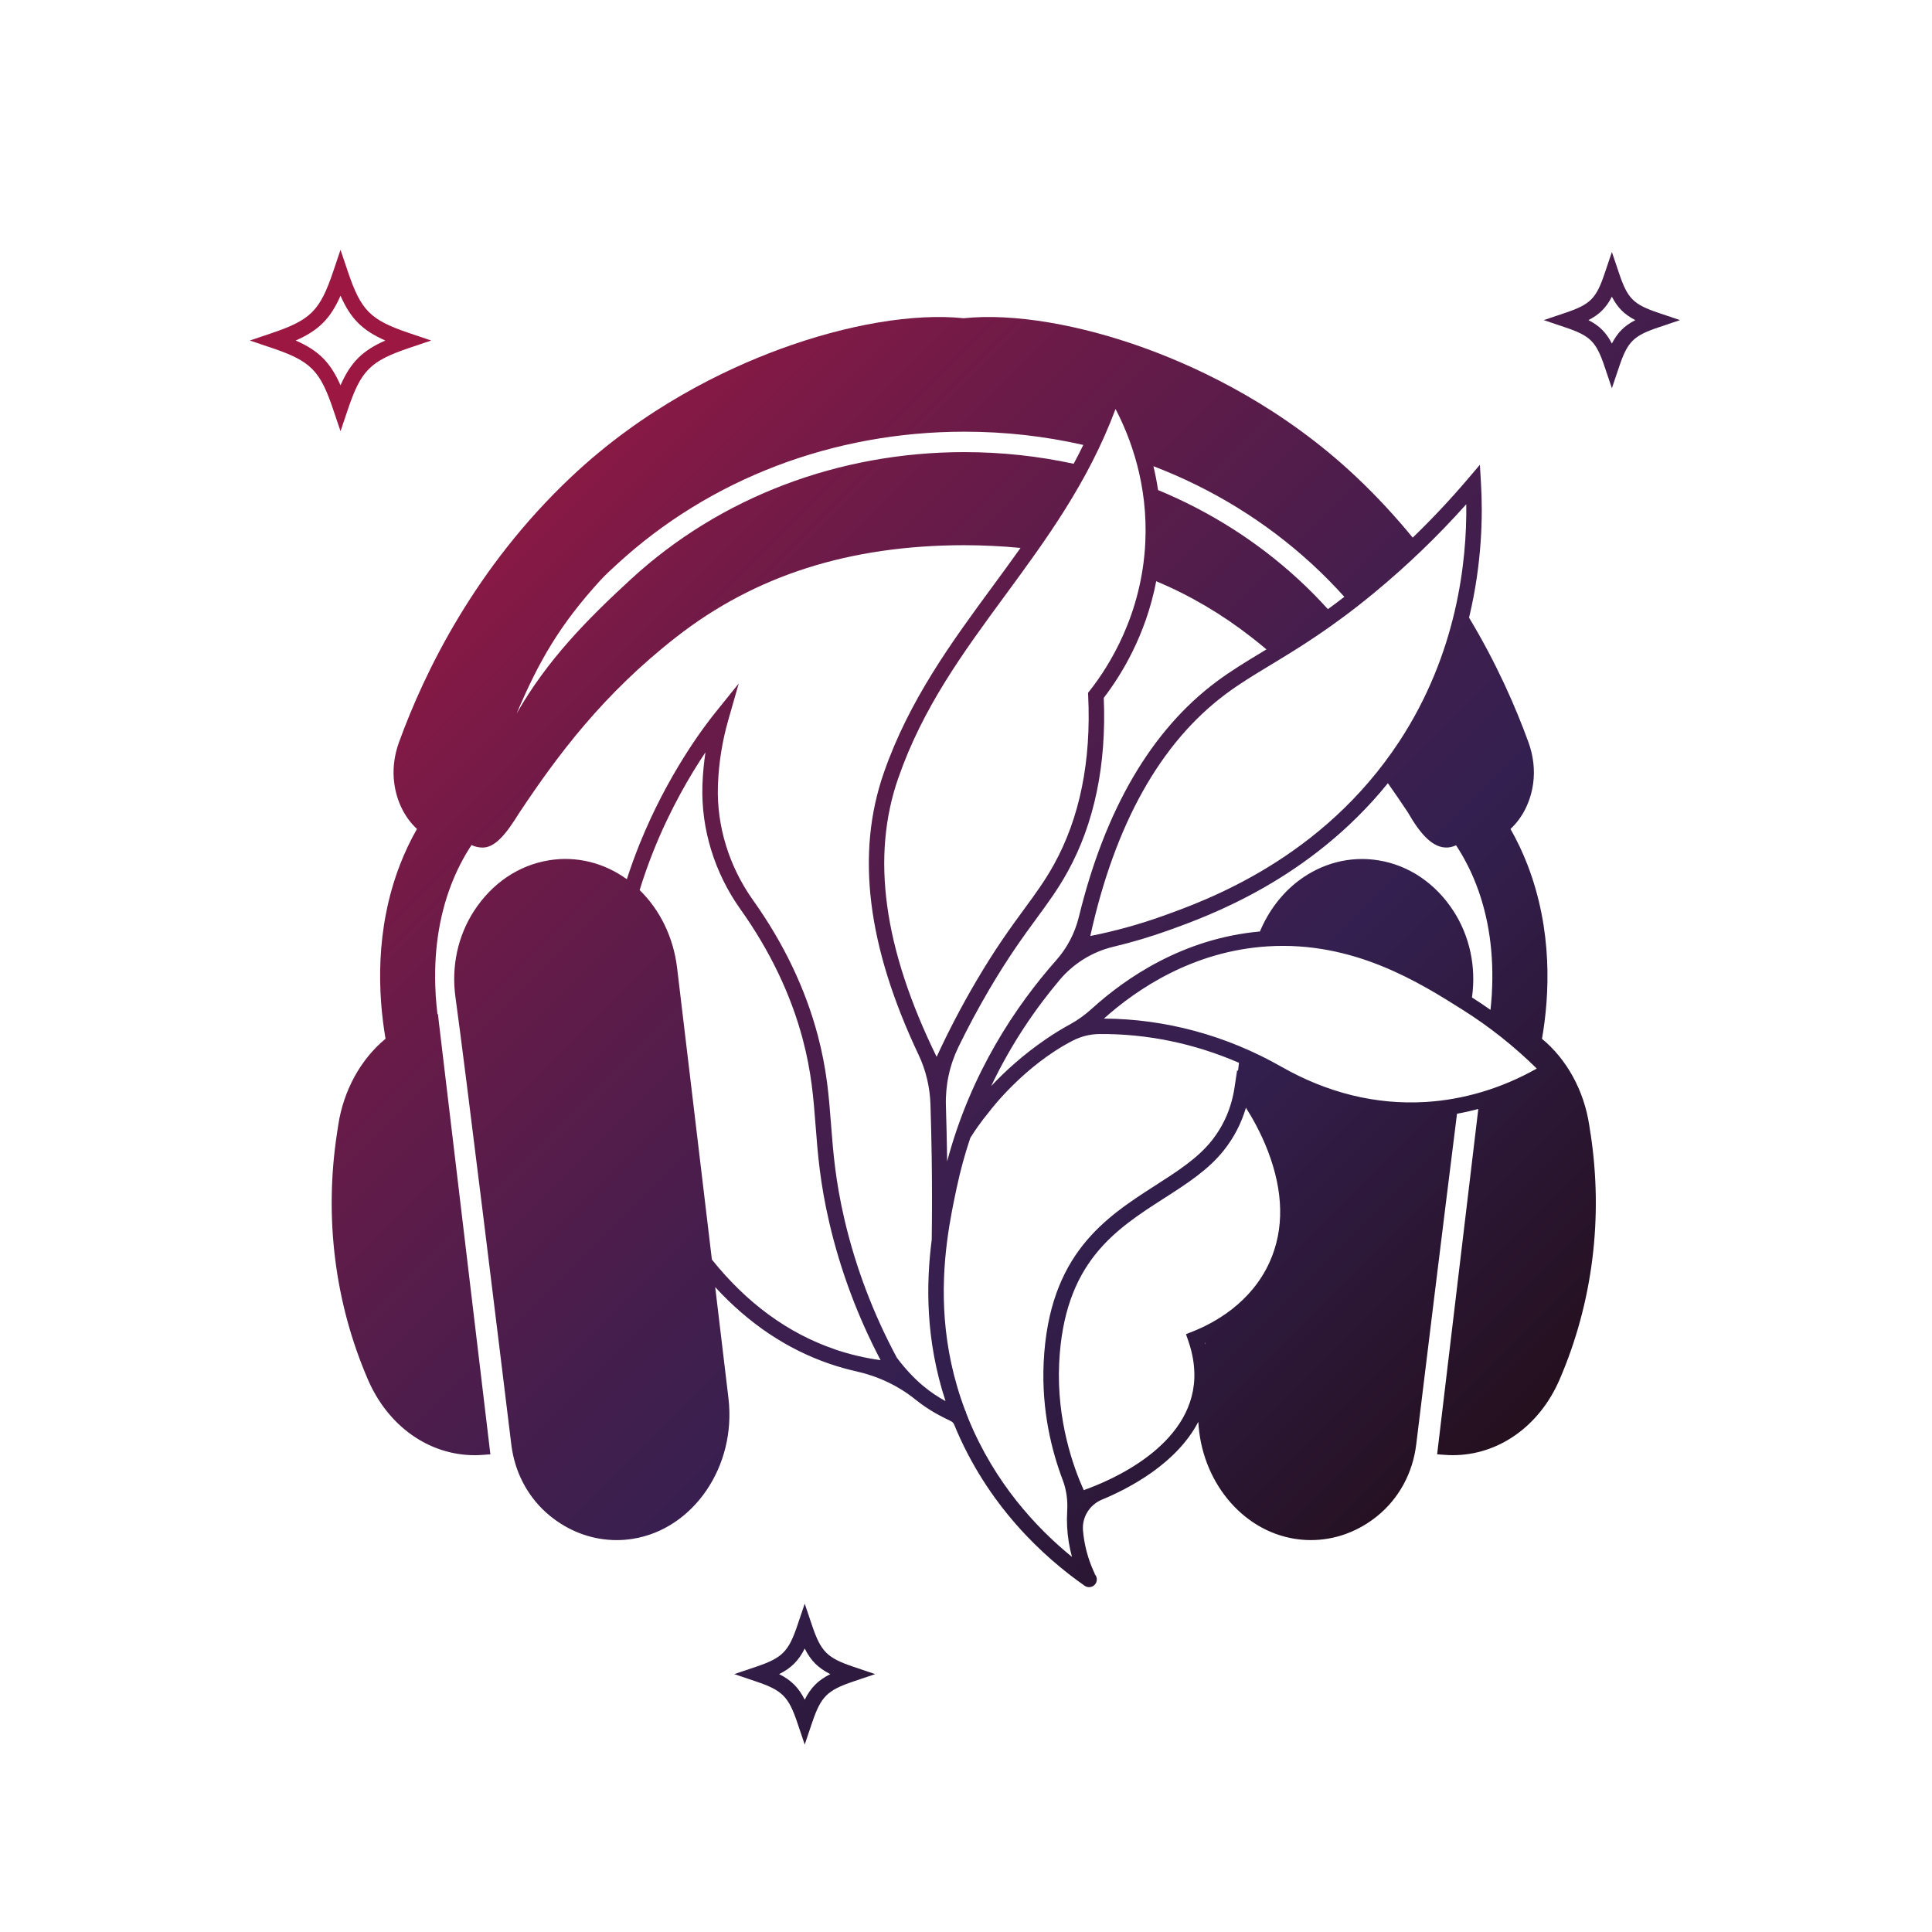 <svg xmlns="http://www.w3.org/2000/svg" xmlns:xlink="http://www.w3.org/1999/xlink" viewBox="0 0 1000 1000">
  <defs>
    <linearGradient id="a" x1="121.71" y1="121.71" x2="843.5" y2="843.5" gradientUnits="userSpaceOnUse">
      <stop offset=".12" stop-color="#9c1742"/>
      <stop offset=".33" stop-color="#6c1b48"/>
      <stop offset=".54" stop-color="#431e4d"/>
      <stop offset=".65" stop-color="#342050"/>
      <stop offset="1" stop-color="#1d0808"/>
    </linearGradient>
    <linearGradient id="b" x1="-103.29" y1="346.71" x2="618.5" y2="1068.5" xlink:href="#a"/>
    <linearGradient id="c" x1="456.02" y1="-212.6" x2="1177.81" y2="509.19" xlink:href="#a"/>
    <linearGradient id="d" x1="120.36" y1="123.06" x2="842.15" y2="844.85" xlink:href="#a"/>
  </defs>
  <path d="m176.25 223.19-3.79-11.23c-6.85-20.3-11.62-25.07-31.92-31.92l-11.23-3.79 11.23-3.79c20.3-6.85 25.07-11.62 31.92-31.92l3.79-11.23 3.79 11.23c6.85 20.3 11.62 25.07 31.92 31.92l11.23 3.79-11.23 3.79c-20.3 6.85-25.07 11.62-31.92 31.92l-3.79 11.23Zm-23.19-46.94c11.86 5.21 17.98 11.33 23.19 23.19 5.21-11.86 11.33-17.98 23.19-23.19-11.86-5.21-17.98-11.33-23.19-23.19-5.21 11.86-11.33 17.98-23.19 23.19Z" style="fill:url(#a)"/>
  <path d="m416.52 902.98-3.79-11.23c-4.6-13.63-7.81-16.84-21.44-21.44l-11.23-3.79 11.23-3.79c13.63-4.6 16.84-7.81 21.44-21.44l3.79-11.23 3.79 11.23c4.6 13.63 7.81 16.84 21.44 21.44l11.23 3.79-11.23 3.79c-13.63 4.6-16.84 7.81-21.44 21.44l-3.79 11.23Zm-13.24-36.46c6.29 3.16 10.08 6.95 13.24 13.24 3.16-6.29 6.95-10.09 13.24-13.24-6.29-3.16-10.09-6.95-13.24-13.24-3.15 6.29-6.95 10.09-13.24 13.24Z" style="fill:url(#b)"/>
  <path d="m834.31 200.95-3.79-11.23c-4.34-12.87-7.37-15.9-20.24-20.24l-11.23-3.79 11.23-3.79c12.87-4.34 15.9-7.37 20.24-20.24l3.79-11.23 3.79 11.23c4.34 12.87 7.37 15.9 20.24 20.24l11.23 3.79-11.23 3.79c-12.87 4.34-15.9 7.37-20.24 20.24l-3.79 11.23Zm-12.13-35.26c5.69 2.92 9.21 6.44 12.13 12.13 2.92-5.69 6.44-9.21 12.13-12.13-5.69-2.92-9.21-6.44-12.13-12.13-2.92 5.69-6.44 9.21-12.13 12.13Z" style="fill:url(#c)"/>
  <path d="m823.25 586.76-.66-4.37c-2.73-17.94-11.59-34.08-24.46-44.7 3.96-22.76 5.59-56.12-7.5-90.05-2.47-6.41-5.43-12.64-8.8-18.57 6.28-5.84 10.43-14.15 11.73-23.56.95-6.92.12-14.25-2.39-21.19-6.66-18.36-16.51-40.88-30.79-64.62 6.77-28.16 7.14-53.04 6.19-69.19l-.58-9.95-6.46 7.59c-8.92 10.48-18.39 20.54-28.31 30.13-8.68-10.61-18.32-21.12-29.08-31.29-37.9-35.82-79.69-55.79-108.07-66.24-34.96-12.87-69.64-18.7-95.25-16.03-25.61-2.68-60.29 3.16-95.25 16.03-28.38 10.45-70.16 30.42-108.07 66.24-49.32 46.6-75.64 100.4-89.03 137.33-2.52 6.94-3.35 14.27-2.39 21.19 1.29 9.41 5.44 17.72 11.73 23.56-3.38 5.93-6.33 12.16-8.8 18.57-12.97 33.62-11.37 67.1-7.46 90.02-12.89 10.62-21.76 26.78-24.49 44.73l-.66 4.37c-6.63 43.62-1.08 87.65 16.04 127.31 10.42 24.14 31.6 39.14 55.28 39.14 1.25 0 2.57-.05 3.92-.15l4.18-.3-26.63-223.31-.5-4.54-.26.07c-.36-2.98-.65-5.98-.85-8.97l-.04-.43c-.04-.34-.06-.71-.06-1.17v-.22c-1.16-20.48 1.56-39.43 8.08-56.33 2.8-7.25 6.32-14.13 10.49-20.46 1.79.87 3.4 1.11 4.75 1.26 7.48.8 13.55-7.67 20.09-18.12 19.79-29.74 43.34-61.34 81.27-90.91 40.79-31.8 89.42-47.31 148.67-47.44 10.1.02 19.89.5 29.39 1.42-4.74 6.68-9.55 13.23-14.32 19.73-21.31 29.01-43.34 59.01-56.45 96.68-14.54 41.78-8.65 89.63 18.01 145.96 3.79 8.01 5.85 16.74 6.14 25.6.3 9.35.52 18.72.65 27.99.2 14 .2 28.16 0 42.13-2.9 22.58-3.32 51.58 7.15 83.51-7.12-3.89-15.74-9.92-25.19-22.44-12.21-22.76-21.32-46.78-27.1-71.48-4.74-20.27-5.88-35.1-6.98-49.43-1.12-14.56-2.18-28.31-6.88-46.04-6.42-24.2-17.7-47.73-33.51-69.93-12.37-17.37-18.82-38.32-18.16-58.99l.02-.54c.4-11.34 2.2-22.64 5.33-33.58l5.43-19-12.39 15.39c-5.49 6.81-24.51 31.83-38.99 67.87-2.43 6.04-4.6 12.06-6.53 18.05-11.86-8.57-26.05-12.07-40.11-9.83-15.79 2.51-29.63 11.82-38.98 26.23-8.41 12.95-11.82 28.81-9.62 44.66 5.05 36.33 23.4 186.43 28.91 231.57 1.8 14.77 8.95 27.91 20.12 36.98.53.43 1.06.85 1.6 1.25 9.7 7.33 21.05 11.21 32.82 11.21 2.77 0 5.56-.22 8.31-.66 31.51-5.01 53.73-37.65 49.54-72.77l-6.86-57.52c17.24 18.78 37.03 32.08 59.13 39.67 4.6 1.58 9.31 2.91 14.09 3.98 11.13 2.49 21.58 7.42 30.46 14.57 7 5.65 13.21 8.67 18.02 11.01l.36.18c.75.37 1.32 1 1.64 1.77v.01c17.16 41.89 46.2 68.47 67.54 83.4.7.49 1.5.72 2.29.72 1.26 0 2.5-.59 3.28-1.71 1.12-1.61.9-3.75-.43-5.09l.13-.06c-2.66-5.56-4.52-11.46-5.52-17.52-.27-1.63-.48-3.27-.62-4.91-.61-6.89 3.4-13.36 9.79-16.01 14.24-5.9 38.66-18.69 49.9-40.28 1.57 30.17 22.12 56.13 49.93 60.55 2.74.44 5.54.66 8.31.66 11.76 0 23.11-3.88 32.82-11.21.54-.41 1.07-.82 1.59-1.25 11.18-9.08 18.33-22.21 20.13-36.98 3.79-31.1 13.68-112.02 21.12-171.24 3.69-.66 7.37-1.48 11.02-2.45l-21.31 178.73 4.18.3c1.35.1 2.67.15 3.92.15 23.67 0 44.85-15 55.28-39.14 17.12-39.67 22.67-83.69 16.04-127.31ZM431.9 698.33c-24.11-8.28-45.37-23.85-63.43-46.39l-18.01-151.01c-1.87-15.66-8.82-29.94-19.38-40.23 2.1-6.86 4.53-13.74 7.31-20.66 8.62-21.46 18.88-38.87 26.75-50.65-.83 5.54-1.35 11.12-1.55 16.71l-.02.58c-.71 22.41 6.27 45.1 19.64 63.89 15.25 21.42 26.12 44.07 32.29 67.34 4.52 17.02 5.55 30.42 6.64 44.6 1.13 14.64 2.29 29.77 7.17 50.64 5.72 24.45 14.61 48.25 26.47 70.86-8.19-1.12-16.2-3.02-23.89-5.66Zm332.2-240.46c6.52 16.9 9.24 35.85 8.08 56.33v.22c0 .44-.03.83-.07 1.19l-.04.42c-.15 2.22-.36 4.44-.6 6.67-3.14-2.22-6.33-4.37-9.57-6.42 2.23-15.88-1.18-31.79-9.6-44.77-9.35-14.4-23.19-23.72-38.98-26.23-14.47-2.3-29.08 1.45-41.13 10.55-8.78 6.64-15.66 15.78-20.06 26.31-39.85 3.56-69.66 24.22-86.91 39.88-3.43 3.11-7.17 5.87-11.23 8.1-4.36 2.38-8.59 4.97-12.66 7.76-11.72 8.04-21.07 16.56-28.3 24.27 10.48-22.11 23.21-40.41 35.4-54.89 7.21-8.57 16.95-14.62 27.84-17.22 9.6-2.29 19.07-5.1 28.31-8.41 20.99-7.53 73.38-26.32 113.79-76.25 3.6 5.1 7.05 10.16 10.38 15.17.27.4-.28-.4 0 0 6.57 11.53 13.07 18.48 20.4 18.12 1.29-.06 2.81-.37 4.5-1.15 4.16 6.32 7.67 13.16 10.44 20.35Zm-52.62-151.2c16.9-13.96 32.83-29.29 47.46-45.67.37 29.44-4.76 77.22-34.68 122.79-39.88 60.73-99.8 82.22-122.37 90.31-12.19 4.37-24.79 7.85-37.55 10.37 12.75-57.93 36.33-100.05 70.13-125.25 7.13-5.32 14.56-9.82 23.17-15.03 14.8-8.97 31.58-19.13 53.84-37.51Zm-32.34-14.66c5.9 5.43 11.45 11.08 16.69 16.91-2.93 2.26-5.78 4.39-8.52 6.38-4.83-5.35-9.93-10.53-15.34-15.5-21.3-19.6-45.87-35.11-72.56-46.15-.64-4.3-1.46-8.42-2.41-12.35 30.33 11.61 58.2 28.69 82.14 50.71Zm-80.68 8.82c17.53 7.37 33.83 16.96 49.04 28.81 2.75 2.15 5.42 4.3 8.02 6.47-.68.41-1.36.82-2.03 1.23-8.79 5.32-16.37 9.92-23.81 15.46-33.74 25.16-57.66 66.06-71.24 121.7-2.03 8.32-6 16.03-11.68 22.45-20.87 23.57-44.31 58.31-56.52 104.19 0-.55 0-1.11-.02-1.67-.13-8.97-.34-18.04-.62-27.09-.34-10.57 1.9-21.06 6.53-30.56 4.91-10.07 10.23-20 15.91-29.67 9.98-16.99 17.78-27.64 24.66-37.03 5.88-8.02 10.95-14.96 15.83-23.77 13.9-25.13 20.22-55.46 18.78-90.15 8.72-11.33 21.73-32.1 27.15-60.38Zm-99.19-66.82c-65.26 0-126.6 23.36-172.71 65.79-22.91 21.08-43.33 41.83-59.14 69.51 11.58-27.39 22.59-46.21 43.25-68.85 2.72-2.98 5.74-5.69 8.72-8.44 48.07-44.22 111.95-68.58 179.87-68.58 20.99 0 41.59 2.34 61.46 6.86-1.61 3.31-3.28 6.55-4.99 9.75-18.29-3.96-37.2-6.03-56.47-6.03Zm-34.29 168.66c12.71-36.54 33.42-64.73 55.34-94.58 21.13-28.77 42.94-58.46 57.08-96.39 7.75 14.82 16.87 39.01 15.41 69.11-1.8 37.27-18.76 64-28.71 76.62l-.93 1.17.07 1.49c1.61 33.81-4.35 63.21-17.72 87.38-4.63 8.37-9.57 15.11-15.28 22.91-6.99 9.55-14.92 20.37-25.1 37.71-7.41 12.62-14.23 25.68-20.34 38.93-27.54-56.29-34.02-103.58-19.83-144.36Zm36.28 331.71c-.48-1.17-.93-2.33-1.37-3.5l.14-.26c-.1-.05-.21-.11-.3-.16-12.75-33.42-12.55-64.1-9.55-87.66h.05v-.42c1.39-10.79 3.36-20.08 4.92-27.43 1.92-9.07 4.31-17.72 7.07-25.96 1.9-3.08 5.23-8.05 10.15-14.02 0 0 17.38-23.17 42.85-36.32 4.3-2.22 9.05-3.4 13.88-3.44 24.62-.2 49.24 4.92 72.2 14.9l-.51 4.27-.43-.55-1.38 9.12c-1.56 10.35-5.55 19.6-11.85 27.51-7.23 9.08-17.71 15.8-28.81 22.92-26 16.68-55.47 35.59-58.12 91.88-1.18 25.07 4.36 46.31 9.85 60.75 1.95 5.12 2.66 10.59 2.33 16.06s-.05 10.95.85 16.37c.41 2.5.96 4.97 1.63 7.41-18.59-15.12-40.02-38.29-53.63-71.5Zm122.69-38.66-.15-.57c.08-.03.16-.07.23-.11l-.08.68Zm33.25-42.6c-9.59 21.44-29.04 31.78-39.78 36.03l-3.56 1.41 1.25 3.62c2.25 6.51 3.28 12.91 3.08 19.02-1.2 35.65-44.03 53.44-57.25 58.09-5.23-11.59-14.11-35.99-12.72-65.63 2.46-52.16 28.89-69.12 54.45-85.52 11.67-7.49 22.69-14.56 30.74-24.67 5.26-6.6 9.1-14.01 11.48-22.12 3.34 5.25 7.73 13 11.29 22.22 8.23 21.32 8.57 40.68 1.02 57.56Zm80.46-82.72c-25.55 1.48-50.6-4.69-74.5-18.31-28.32-16.14-59.99-24.72-91.77-24.87 16.99-15.23 46.14-34.99 84.86-37.39 44.45-2.76 78.52 18.76 101.07 33 13.69 8.65 26.49 18.81 38.11 30.25-18.01 10.2-37.88 16.17-57.79 17.32Z" style="fill:url(#d)"/>
</svg>